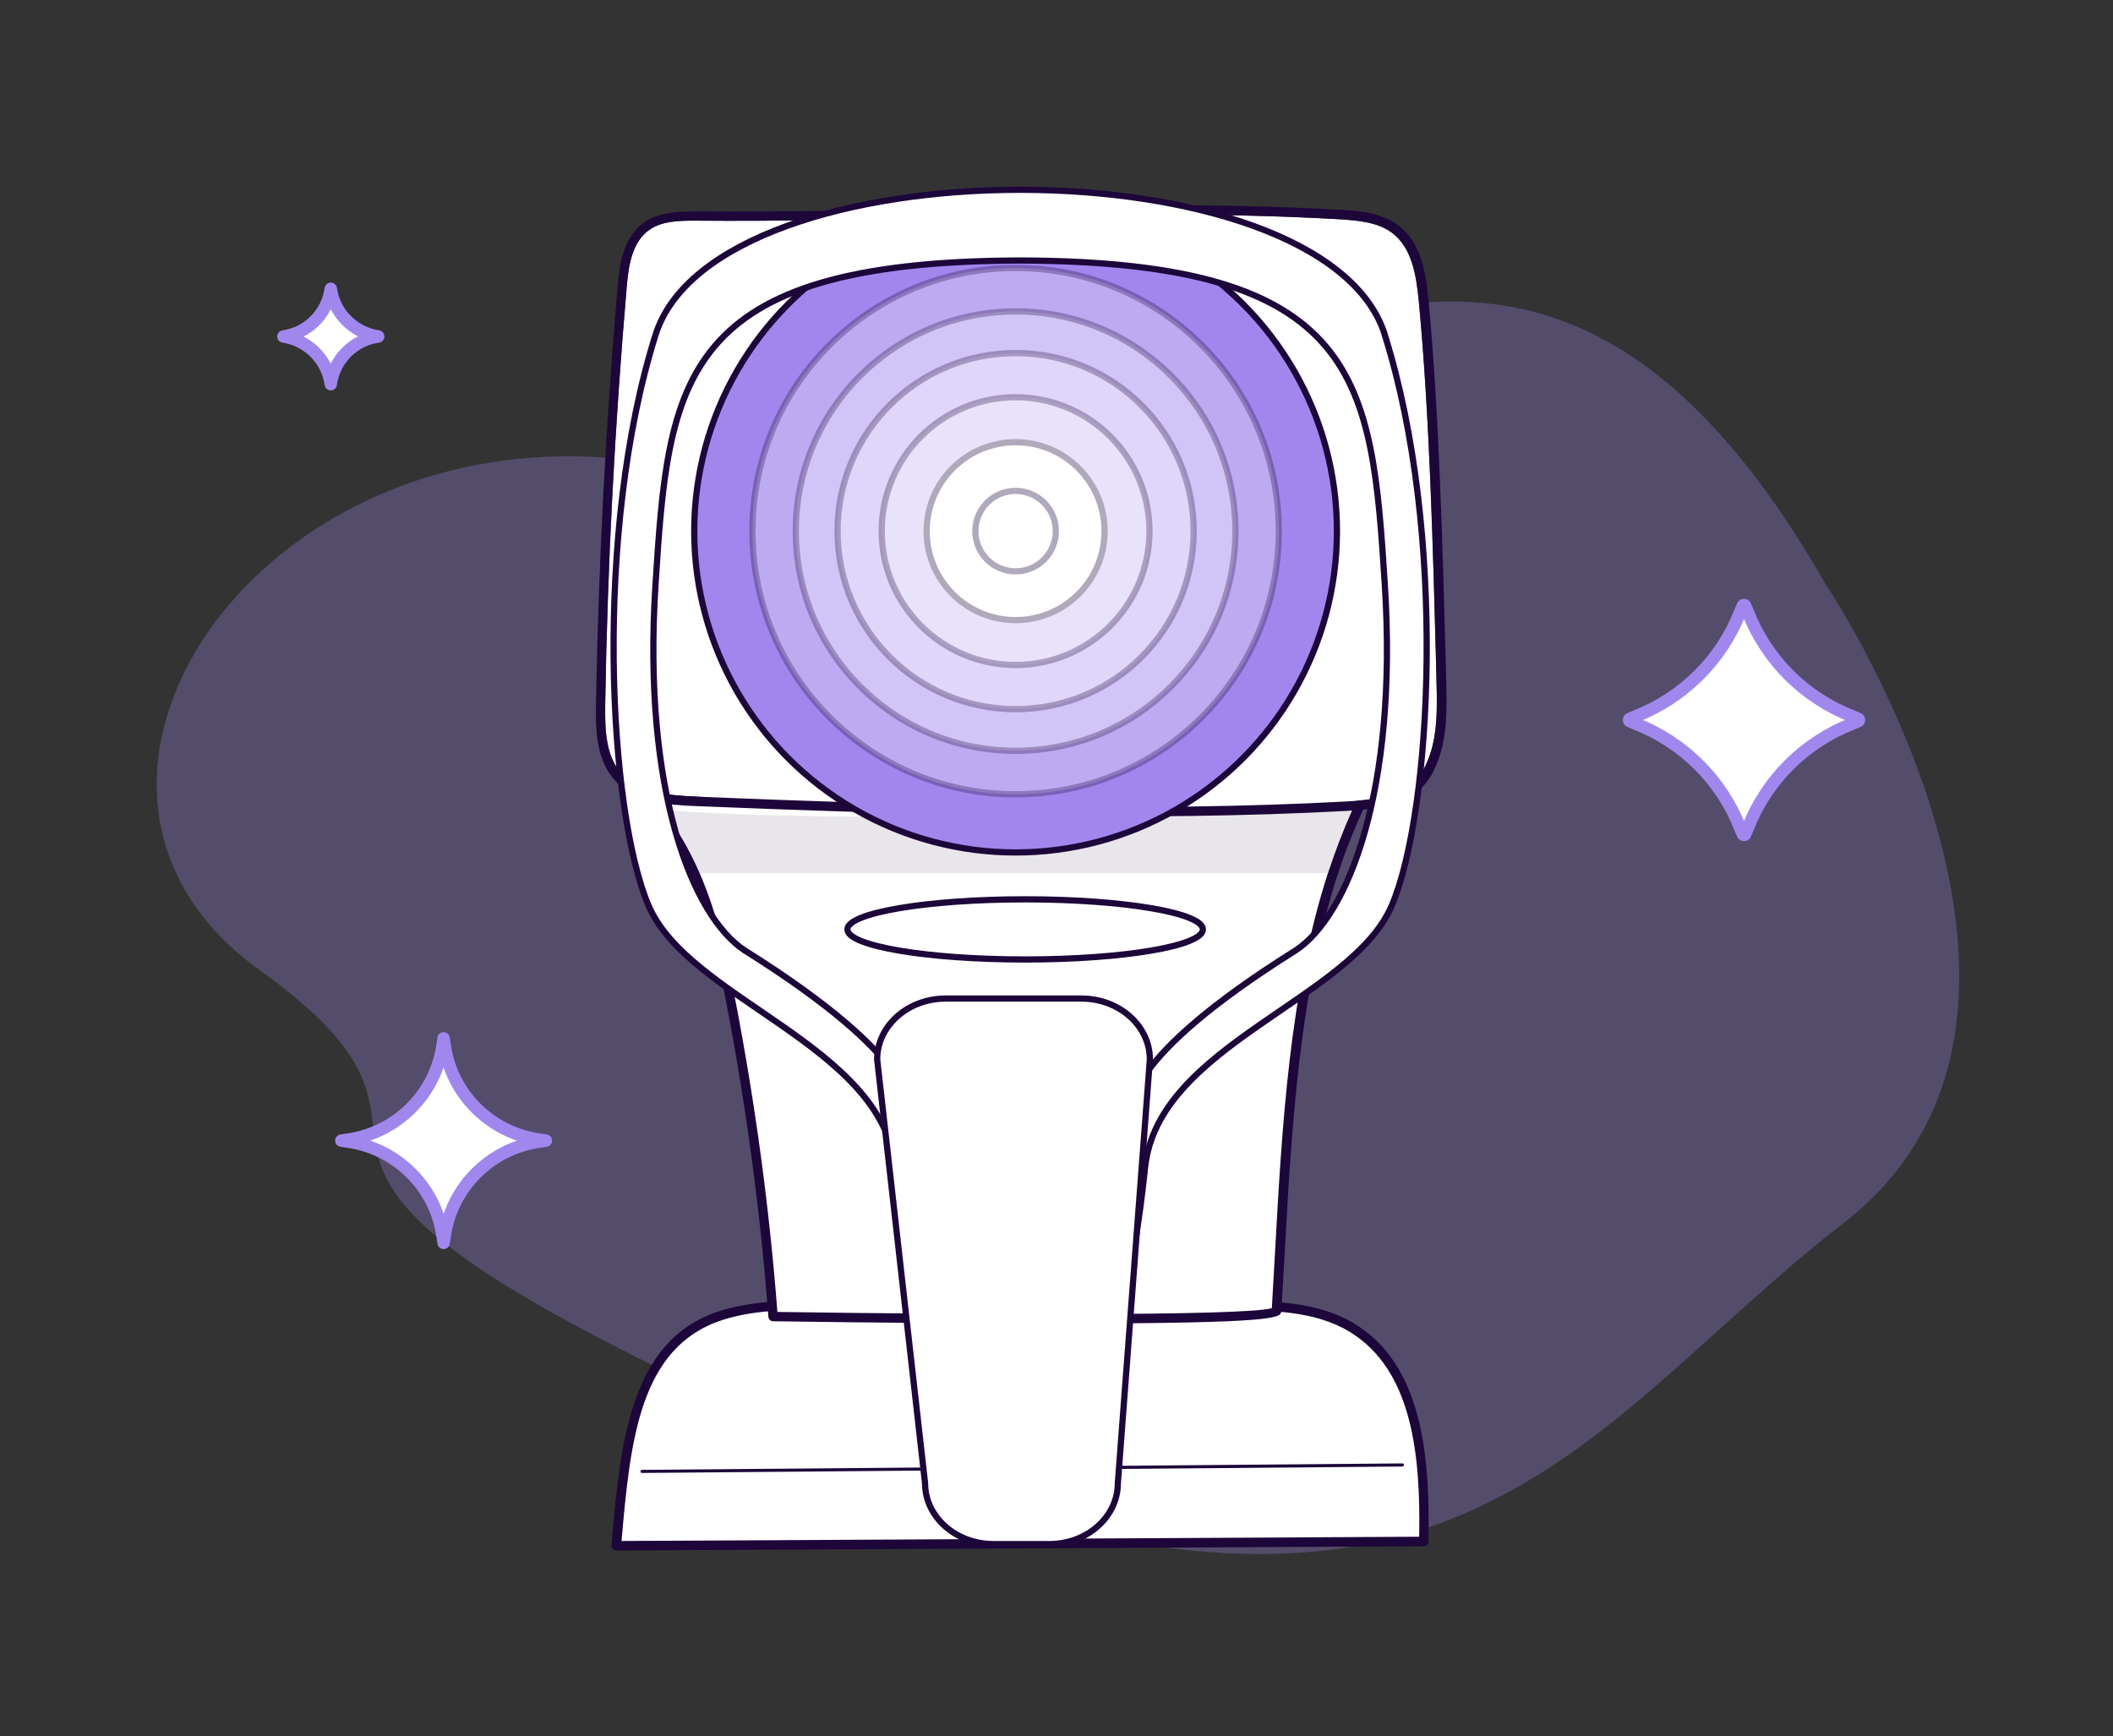 <svg xmlns="http://www.w3.org/2000/svg" id="Layer_2" data-name="Layer 2" viewBox="0 0 2037.7 1674.4"><rect x="0" y="0" width="2037.7" height="1674.4" fill="#333333" stroke="none"/><defs><style>      .cls-1, .cls-2, .cls-3, .cls-4 {        stroke: #1d063a;        stroke-width: 6px;      }      .cls-1, .cls-2, .cls-4 {        stroke-miterlimit: 10;      }      .cls-1, .cls-5, .cls-3, .cls-4, .cls-6 {        fill: #fff;      }      .cls-7 {        fill: none;      }      .cls-7, .cls-8, .cls-9, .cls-10, .cls-6 {        stroke-width: 0px;      }      .cls-2, .cls-8 {        fill: #a187ed;      }      .cls-2, .cls-8, .cls-10, .cls-4 {        isolation: isolate;      }      .cls-5 {        stroke: #a087ee;        stroke-width: 12px;      }      .cls-5, .cls-3 {        stroke-linecap: round;        stroke-linejoin: round;      }      .cls-8, .cls-4 {        opacity: .3;      }      .cls-9, .cls-10 {        fill: #1d063a;      }      .cls-10 {        opacity: .1;      }    </style></defs><path class="cls-8" d="M1761.3,564.4s277.1,413.3,16.2,615.4c-260.9,202.1-384,481.9-1015.9,198.7-631.9-283.3-252.3-257.4-511.2-442.9-258.8-185.5,26.1-578.5,422.3-479.9,396.2,98.6,745.9-492.1,1088.5,108.8h.1Z"></path><g><path class="cls-6" d="M594.3,1490.6c8.9-103.8,18.7-195.6,100.9-222,29.8-9.6,61.7-9.9,92.8-10.1,134.4-.9,268.7-.9,403.2.3,38.5.3,79.1,1.4,112,21.1,65.4,39.4,71.4,130.2,69.7,206.5l-778.8,4.1h.2Z"></path><path class="cls-9" d="M594.3,1495.2c-1.4,0-2.6-.5-3.4-1.5s-1.4-2.2-1.2-3.4c8.4-97.3,17.1-198,104.1-225.9,30.8-9.9,64.6-10.1,94.2-10.3,133.8-.9,269.6-.9,403.2.3,35.3.3,79.3.7,114.4,21.8,66.5,39.9,73.6,128.8,71.9,210.5,0,2.6-2.1,4.5-4.6,4.5l-778.8,4.1h.2,0ZM968.4,1262.4c-60.1,0-120.4,0-180.2.7-29.1,0-62,.3-91.5,9.9-79.8,25.7-88.9,116.1-97.3,213.1l769.2-4.1c1.4-77.8-6.2-161.2-67.7-198-33.1-19.9-75.5-20.2-109.8-20.4-74-.7-148.5-.9-223-.9h0v-.3h.3Z"></path></g><path class="cls-6" d="M627.5,775.2c46.4,51.7,63.9,122.6,77.1,191,19.4,100.4,32.9,201.8,40.6,303.5,0,0,483,7.7,485.5-5.3,10.1-160,12-361.5,90.8-508.5-235.2-36.3-476.6-31.3-694,19.5h0v-.2h0Z"></path><path class="cls-9" d="M619.2,1420.5c-.9,0-1.5-.7-1.5-1.5s.7-1.5,1.5-1.5l733.2-6.2h0c.9,0,1.5.7,1.5,1.5s-.7,1.5-1.5,1.5l-733.2,6.2h0Z"></path><g><path class="cls-7" d="M709.1,965.3c19,98.7,32.5,199.7,40.4,299.9,181,2.9,450.3,4.1,476.8-3.6,1-17.6,2.1-35.5,3.1-54.1,6.5-119.2,13.9-250.9,51-365.5h-605.9c17.3,39.9,26.9,83.2,34.6,123.3Z"></path><path class="cls-7" d="M636.1,777.9c.3.5.7.9,1.2,1.4,9.9,2.2,20.7,3.1,32.2,3.8,58.2,3.3,117.3,4.3,176.2,4.3s137.2-1.5,204.5-3.1c77.8-1.7,158.1-3.6,236.3-2.9,5.3,0,11.1,0,17.5-.3,3.4-7.4,6.9-14.7,10.6-21.9-235-35.6-469.3-29.1-678.6,18.7h0v.2-.2Z"></path><path class="cls-10" d="M1286.6,781.5c-78.4-.7-158.8,1.2-236.3,2.9-67.3,1.5-135.8,3.1-204.5,3.1s-118-1.2-176.2-4.3c-11.5-.7-22.3-1.5-32.2-3.8,15.6,19,27.7,40.2,37.3,62.7h605.9c6.9-20.9,14.6-41.1,23.5-60.8-6.2.3-12.2.3-17.5.3h0v-.2h0Z"></path><path class="cls-9" d="M1325.8,753.8c-.7-1.4-1.9-2.2-3.4-2.6-241-37.3-481.6-30.5-695.7,19.5-1.5.3-2.9,1.5-3.3,3.1,0,.3,0,.7-.2,1,0,1.2.3,2.4,1.2,3.4,17,18.8,30,40.6,40.4,63.7,18,40.1,27.7,84.3,35.6,125,19.2,99.7,32.9,201.8,40.6,303,.2,2.4,2.1,4.3,4.5,4.3s122.1,1.9,241.8,2.2h32.7c213.4,0,214.4-5.8,215.6-11.3v-.5c1.2-18.3,2.2-37,3.3-56.7,6.7-119.5,14-251.8,51.6-366,7-21.4,15.1-42,24.5-62,3.4-7.5,7.2-14.9,11.1-22.1.7-1.4.7-2.9,0-4.3h-.3v.2h0ZM1280.6,842c-37.2,114.6-44.4,246.3-51,365.5-1,18.8-2.1,36.7-3.1,54.1-26.7,7.7-295.8,6.3-476.8,3.6-7.7-100.2-21.4-201.2-40.4-299.9-7.7-40.1-17.3-83.4-34.6-123.3-9.8-22.4-21.8-43.7-37.3-62.7-.3-.5-.7-.9-1.2-1.4,209.3-47.8,443.6-54.1,678.6-18.7-3.8,7.2-7.2,14.6-10.6,21.9-8.9,19.5-16.6,39.9-23.5,60.8h-.1Z"></path></g><path class="cls-6" d="M672,768.3c201.4,8.2,433.5,15.2,626.8,4.6,35.3-1.9,61.1-7.7,73.6-30,13.5-24.1,13.9-52.4,13-84.3l-.5-20.7c-3.1-112-6.3-238.7-16.6-347.5-2.4-24.7-6.5-52.1-26.4-66.3-13.7-9.9-32-11.6-52.6-12.8-125.7-7-255-4.1-380-1.4-77.8,1.7-158.1,3.6-236.7,2.9-18,0-33.9.3-46.1,8.7-17,11.6-20.4,34.8-22.1,55.7-11.5,133.1-18.5,268.4-20.7,402-.3,25.5.5,51.9,17.6,68.8,16.8,16.6,44.2,19.2,70.7,20.2h-.2.2Z"></path><path class="cls-9" d="M594.7,754.6c19.2,19,48.5,21.8,76.9,22.8,201.8,8.2,434,15.2,627.7,4.6h0c33.1-1.9,65.8-7.2,81.2-34.8,14.6-26.2,15.1-55.7,14.2-88.9l-.5-20.7c-3.1-112-6.3-239.1-16.6-348-2.6-26.5-7-56.3-30.1-73-3.4-2.6-7.2-4.6-11.1-6.2-13.5-6-29.3-7.4-46.4-8.2-58.2-3.3-117.3-4.3-176.2-4.3s-137.2,1.5-204.5,3.1c-77.8,1.7-158.1,3.6-236.3,2.9-9.4,0-21.1,0-32.2,2.4-6.7,1.5-13.4,3.9-19.2,7.9-20.2,13.9-24.1,39.4-26,62.3-11.5,133.4-18.5,268.7-20.9,402.7-.5,27.6.7,56,20.4,75.5h0l-.2-.2h-.2ZM583.6,679.2c2.2-133.6,9.2-268.9,20.7-402,1.7-20.7,5.1-44,22.1-55.7,12.2-8.4,28.1-8.9,46.1-8.7,78.4.7,158.9-1.2,236.7-2.9,125-2.7,254.3-5.7,380,1.4,20.7,1.2,38.9,2.9,52.6,12.8,19.9,14.4,24,41.8,26.4,66.3,10.3,108.6,13.7,235.5,16.6,347.5l.5,20.7c.9,31.9.5,60.1-13,84.3-12.5,22.3-38.4,28.1-73.6,30-193.2,10.6-425.3,3.6-626.8-4.6-26.5-1-53.9-3.6-70.7-20.2-17.1-17-18-43.3-17.6-68.8h.2-.2Z"></path><circle class="cls-2" cx="979.4" cy="512.2" r="309.9"></circle><ellipse class="cls-3" cx="988.6" cy="896.3" rx="171.4" ry="29"></ellipse><circle class="cls-4" cx="979.4" cy="512.2" r="253.8"></circle><circle class="cls-1" cx="979.4" cy="512.2" r="85.8" transform="translate(-75.3 842.6) rotate(-45)"></circle><circle class="cls-1" cx="979.4" cy="512.2" r="38.8"></circle><ellipse class="cls-4" cx="979.4" cy="512.2" rx="212" ry="211.9"></ellipse><circle class="cls-4" cx="979.4" cy="512.2" r="171.7"></circle><circle class="cls-4" cx="979.4" cy="512.2" r="129.1"></circle><path class="cls-3" d="M1335.5,322.9c-58.7-186.5-644.6-186.5-703.3,0-60,190.5-45.5,459.4-6.8,550.3,38.7,90.9,225.3,134.4,237.9,252.4,12.6,118,25.1,125.7,25.1,125.7l-13.5-183.8s11.6-45.5-156.7-150.9c-50.3-32.9-98.7-153.8-86.1-352,12.6-198.2,22.2-312.3,351.7-313.4,329.4,1.1,339.1,115.2,351.7,313.4,12.6,198.3-35.8,319.2-86.1,352-168.3,105.4-156.7,150.9-156.7,150.9l-13.5,183.8s12.6-7.7,25.1-125.7c12.6-118,199.2-161.5,237.9-252.4,38.7-90.9,53.2-359.8-6.8-550.3h0Z"></path><path class="cls-3" d="M1012,1489.1h-53.9c-36.5,0-66-26.3-66-58.7l-46.2-408.7c0-32.4,29.6-58.7,66-58.7h131c36.5,0,66,26.3,66,58.7l-30.9,408.7c0,32.4-29.6,58.7-66,58.7h0Z"></path><path class="cls-5" d="M1680.7,804.5l-2.6-6.2c-18.1-46-54.5-82.1-100.2-100.2l-6.2-2.6c-1-.3-1-2,0-2.3l6.2-2.6c45.7-18.1,82.1-54.2,100.2-100.2l2.6-6.2c.3-1,2-1,2.3,0l2.6,6.2c18.1,46,54.2,82.1,100.2,100.2l6.2,2.6c1,.3,1,2,0,2.3l-6.2,2.6c-46,18.1-82.1,54.2-100.2,100.2l-2.6,6.2c-.3,1-2,1-2.3,0h0Z"></path><path class="cls-5" d="M319,370.5h0c-3.3-23.7-22-42.4-45.7-46h0c23.7-3.3,42.4-22,45.7-46h0c3.3,23.7,22,42.4,45.7,46h0c-23.7,3.3-42.4,22-45.7,45.7h0v.3Z"></path><path class="cls-5" d="M427.8,1198.6l-1-6.6c-6.6-47-43.7-84.1-91-91l-6.6-1,6.6-1c47-6.9,84.1-43.7,91-91l1-6.6,1,6.6c6.6,47,43.7,84.1,91,91l6.6,1-6.6,1c-47,6.9-84.1,43.7-91,91l-1,6.6Z"></path></svg>